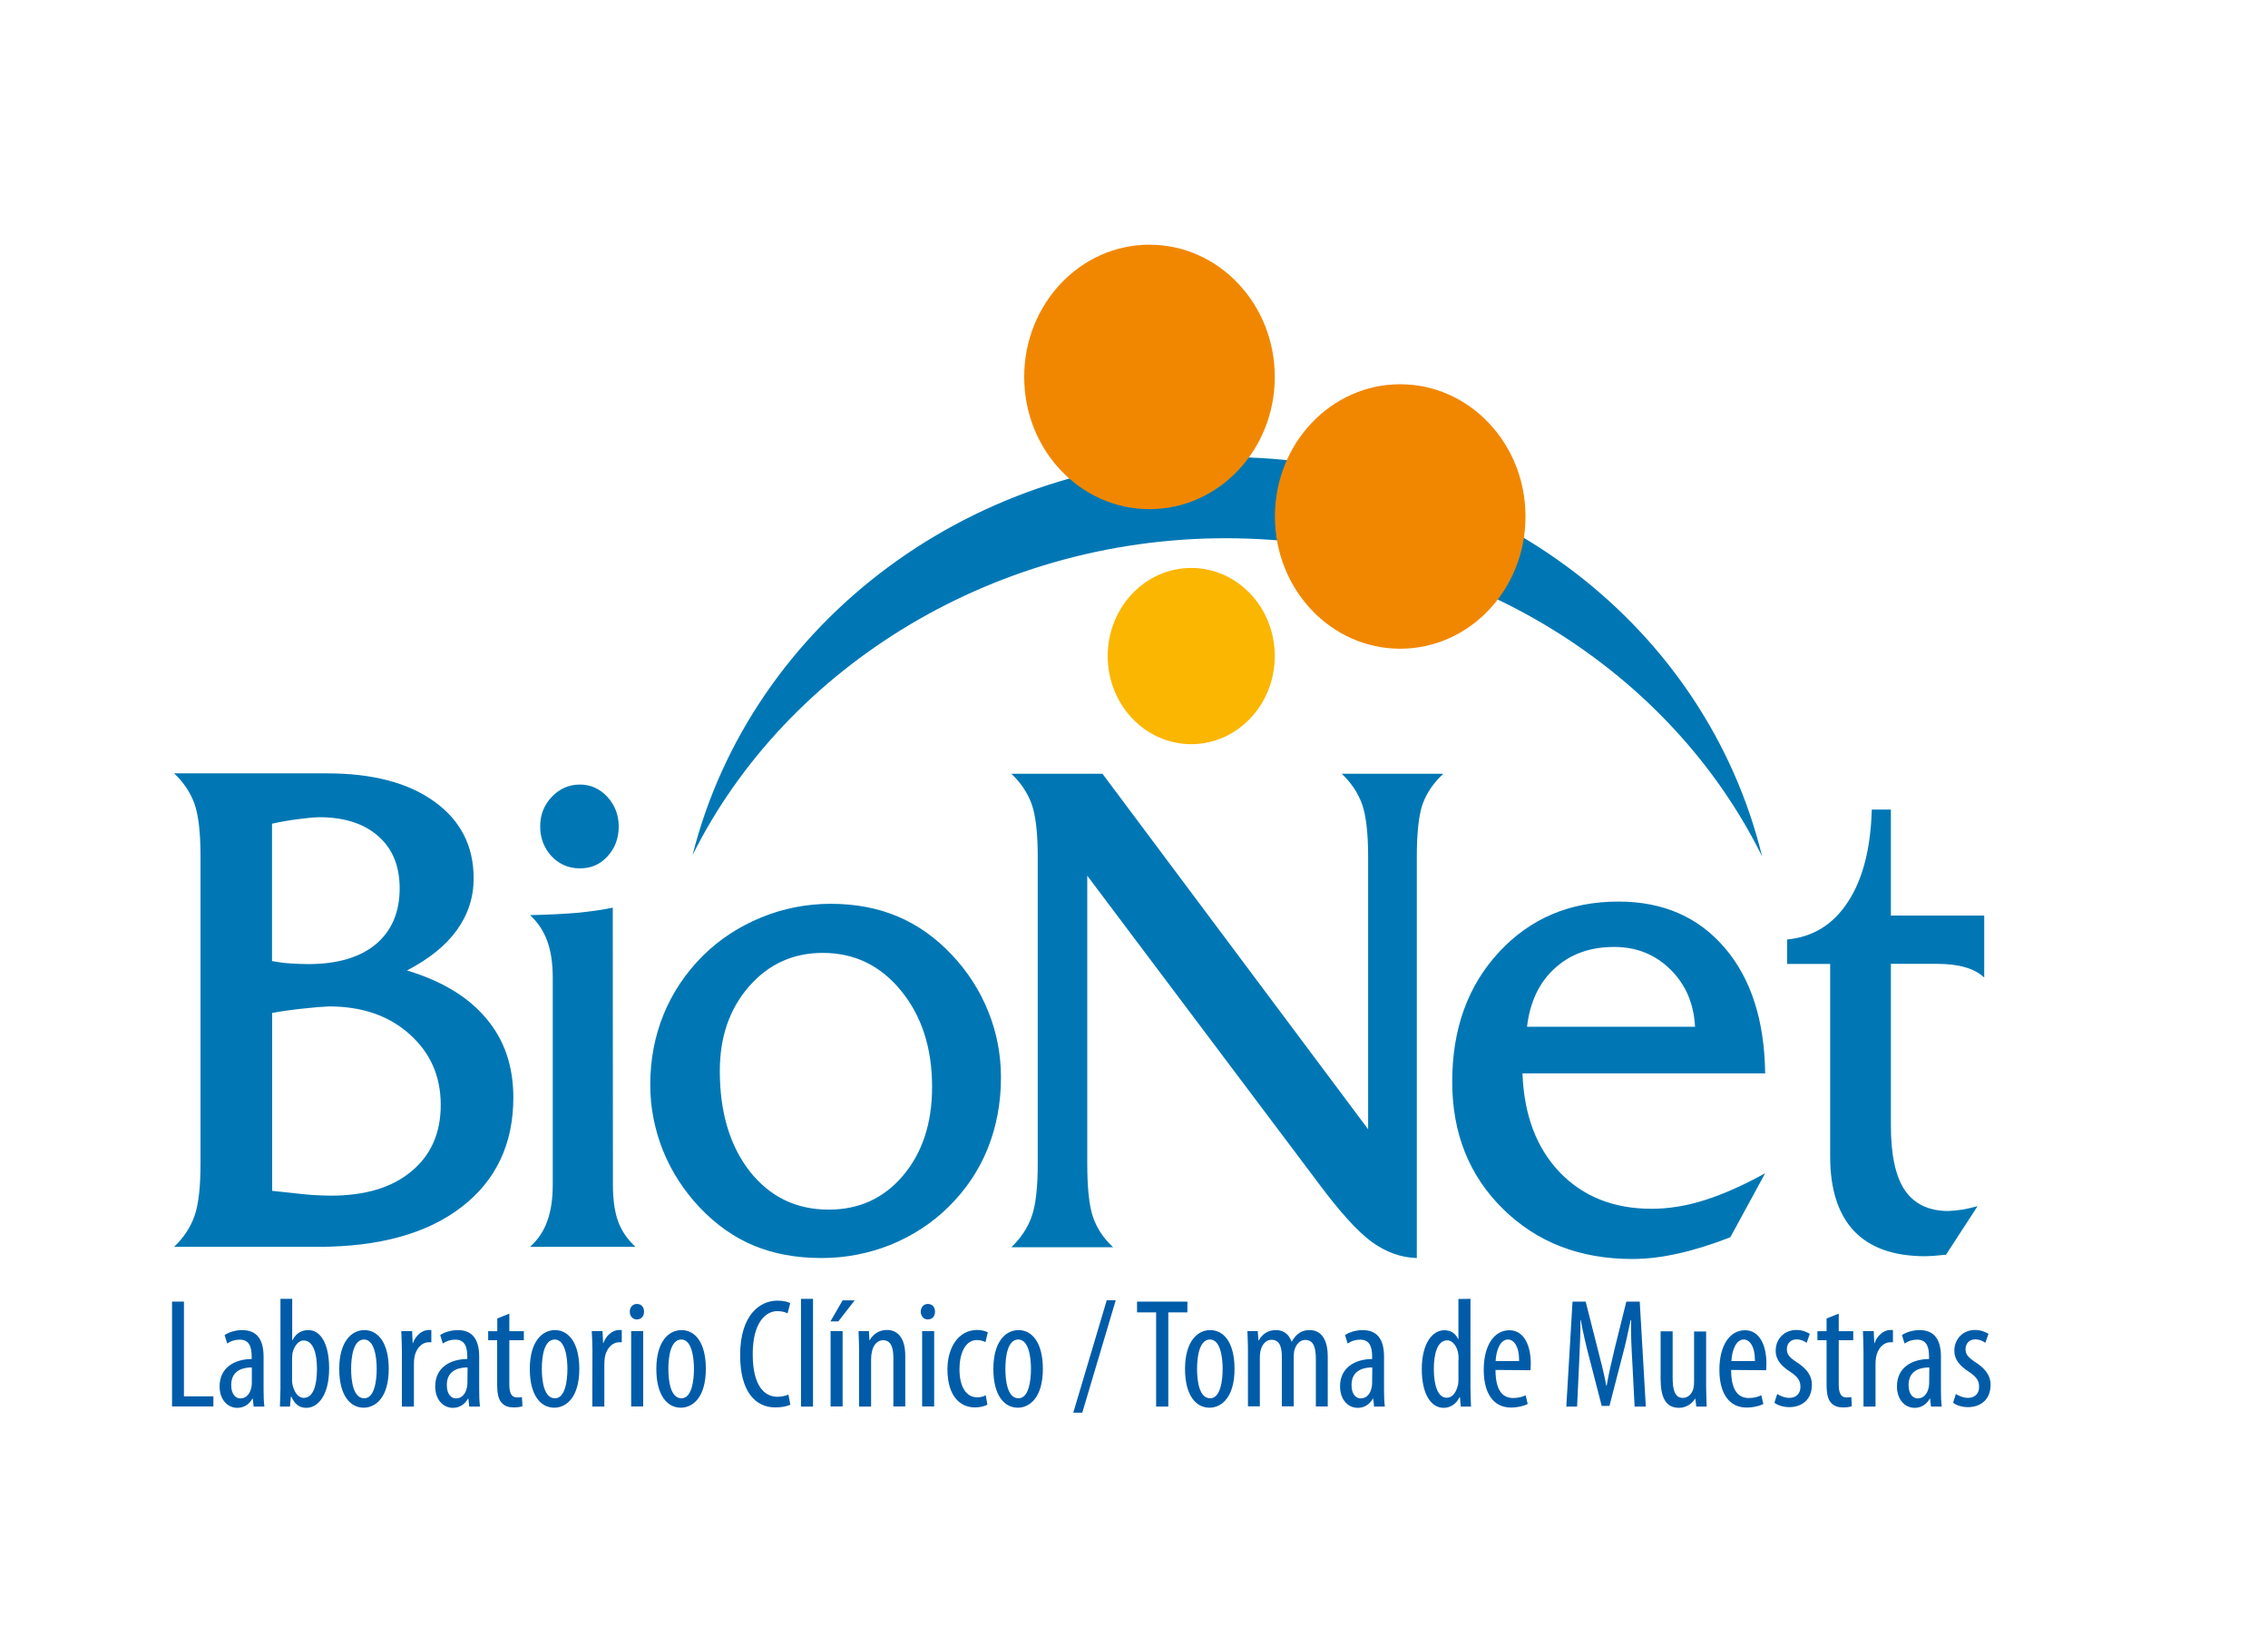 <?xml version="1.0" encoding="utf-8"?>
<!-- Generator: Adobe Illustrator 25.2.0, SVG Export Plug-In . SVG Version: 6.00 Build 0)  -->
<svg version="1.1" id="Capa_1" xmlns="http://www.w3.org/2000/svg" xmlns:xlink="http://www.w3.org/1999/xlink" x="0px" y="0px"
	 viewBox="0 0 164 119" style="enable-background:new 0 0 164 119;" xml:space="preserve">
<style type="text/css">
	.st0{fill-rule:evenodd;clip-rule:evenodd;fill:#0077B4;}
	.st1{fill:#F18700;}
	.st2{fill:#FAB600;}
	.st3{fill:#005CA9;}
</style>
<g id="Primer_plano_1_">
	<g>
		<g>
			<path class="st0" d="M127.42,61.92c-6.56-13.3-21.02-22.69-37.95-23c-17.36-0.32-32.62,9.3-39.39,22.9
				C54.3,45.03,70.42,32.7,89.45,33.05C108.15,33.4,123.4,45.44,127.42,61.92z"/>
		</g>
		<g>
			<g>
				<ellipse class="st1" cx="101.25" cy="37.34" rx="9.06" ry="9.56"/>
				<path class="st1" d="M101.25,37.34"/>
			</g>
			<g>
				<ellipse class="st1" cx="83.12" cy="27.25" rx="9.06" ry="9.56"/>
				<path class="st1" d="M83.12,27.25"/>
			</g>
			<g>
				<ellipse class="st2" cx="86.14" cy="47.43" rx="6.04" ry="6.37"/>
				<path class="st2" d="M86.14,47.43"/>
			</g>
		</g>
		<path class="st0" d="M47.02,78.43c0-1.81,0.32-3.5,0.96-5.08c0.65-1.59,1.6-3.01,2.85-4.26c1.2-1.18,2.6-2.1,4.21-2.76
			c1.6-0.66,3.27-0.98,5-0.99c1.79,0,3.41,0.3,4.86,0.91s2.76,1.54,3.93,2.78c1.15,1.22,2.03,2.59,2.64,4.12
			c0.61,1.51,0.91,3.1,0.91,4.76c0,1.82-0.32,3.53-0.96,5.13c-0.64,1.58-1.58,2.98-2.83,4.21c-1.18,1.17-2.58,2.08-4.18,2.74
			c-1.61,0.64-3.27,0.96-5,0.96c-1.82,0-3.45-0.3-4.88-0.89s-2.74-1.51-3.93-2.76c-1.15-1.22-2.04-2.59-2.66-4.12
			C47.33,81.64,47.02,80.06,47.02,78.43z M52.05,77.42c0,2.99,0.72,5.41,2.17,7.27c1.46,1.84,3.36,2.76,5.7,2.76
			c2.2,0,3.99-0.82,5.38-2.46c1.4-1.66,2.1-3.79,2.1-6.41c0-2.81-0.75-5.13-2.24-6.95c-1.48-1.82-3.37-2.74-5.66-2.74
			c-2.15,0-3.93,0.81-5.35,2.44C52.75,72.94,52.05,74.97,52.05,77.42z M44.32,85.65c0,1.05,0.12,1.93,0.37,2.64
			c0.26,0.71,0.69,1.32,1.26,1.85h-7.62c0.58-0.53,0.99-1.14,1.24-1.85c0.26-0.71,0.4-1.59,0.4-2.64V70.72
			c0-1.07-0.13-1.96-0.4-2.69c-0.26-0.72-0.68-1.35-1.24-1.87c1.34-0.03,2.49-0.09,3.46-0.17c0.97-0.1,1.81-0.22,2.52-0.37
			L44.32,85.65L44.32,85.65z M39.06,59.75c0-0.84,0.28-1.55,0.84-2.14s1.24-0.89,2.03-0.89c0.78,0,1.44,0.3,1.99,0.89
			c0.54,0.59,0.82,1.31,0.82,2.14c0,0.85-0.27,1.58-0.82,2.17c-0.53,0.58-1.19,0.86-1.99,0.86c-0.81,0-1.5-0.3-2.06-0.89
			C39.34,61.3,39.06,60.59,39.06,59.75z M19.67,69.48c0.42,0.08,0.85,0.14,1.29,0.17c0.44,0.03,0.88,0.05,1.33,0.05
			c2.1,0,3.73-0.48,4.88-1.43c1.15-0.97,1.73-2.32,1.73-4.04c0-1.61-0.51-2.87-1.54-3.77c-1.03-0.92-2.46-1.38-4.3-1.38
			c-0.48,0.02-1,0.07-1.57,0.15c-0.55,0.07-1.15,0.17-1.82,0.32L19.67,69.48L19.67,69.48z M12.59,90.14
			c0.69-0.66,1.18-1.4,1.47-2.22c0.3-0.84,0.44-2.12,0.44-3.84V61.92c0-1.73-0.15-3-0.44-3.82c-0.3-0.82-0.79-1.55-1.47-2.19h11.05
			c3.3,0,5.9,0.68,7.78,2.05c1.88,1.35,2.83,3.2,2.83,5.54c0,1.38-0.41,2.63-1.22,3.75c-0.79,1.1-1.99,2.07-3.6,2.91
			c2.52,0.76,4.43,1.91,5.73,3.47c1.31,1.54,1.96,3.45,1.96,5.72c0,3.35-1.25,5.99-3.74,7.91c-2.49,1.92-5.95,2.88-10.38,2.88
			L12.59,90.14L12.59,90.14z M19.67,86.09c1.34,0.15,2.29,0.25,2.85,0.3c0.58,0.03,1.04,0.05,1.4,0.05c2.48,0,4.42-0.58,5.82-1.75
			c1.42-1.17,2.13-2.77,2.13-4.81c0-2.07-0.75-3.77-2.24-5.1c-1.5-1.35-3.44-2.02-5.84-2.02c-0.51,0.02-1.12,0.07-1.82,0.15
			c-0.69,0.07-1.45,0.17-2.29,0.32v12.86H19.67z"/>
		<path class="st0" d="M132.34,69.69h-3.11v-1.77c1.87-0.18,3.33-1.08,4.39-2.71c1.08-1.64,1.65-3.87,1.73-6.68h1.38v7.66h6.75v4.48
			c-0.37-0.34-0.83-0.59-1.38-0.74c-0.53-0.16-1.23-0.25-2.1-0.25h-3.27v11.66c0,2.14,0.33,3.7,1.01,4.71c0.69,1,1.74,1.5,3.15,1.5
			c0.33-0.02,0.67-0.05,1.03-0.1c0.36-0.07,0.72-0.15,1.08-0.25l-2.29,3.52h-0.12c-0.62,0.07-1.08,0.1-1.36,0.1
			c-2.29,0-4.01-0.61-5.16-1.82c-1.15-1.22-1.73-3.01-1.73-5.4L132.34,69.69L132.34,69.69z M110.09,77.6c0.11,2.99,1,5.37,2.69,7.15
			c1.7,1.76,3.91,2.64,6.64,2.64c1.22,0,2.49-0.2,3.83-0.62c1.36-0.43,2.82-1.08,4.39-1.95l-2.52,4.63
			c-1.36,0.53-2.62,0.92-3.79,1.18s-2.27,0.39-3.3,0.39c-3.79,0-6.9-1.21-9.35-3.62s-3.67-5.48-3.67-9.19
			c0-3.81,1.12-6.93,3.37-9.36c2.26-2.45,5.14-3.67,8.65-3.67c3.23,0,5.79,1.12,7.69,3.35c1.9,2.22,2.87,5.24,2.92,9.07L110.09,77.6
			L110.09,77.6z M110.42,74.23h12.15c-0.09-1.69-0.69-3.07-1.78-4.14c-1.09-1.08-2.45-1.63-4.07-1.63c-1.75,0-3.18,0.52-4.3,1.55
			C111.3,71.03,110.63,72.44,110.42,74.23z M104.37,55.94c-0.7,0.64-1.2,1.37-1.5,2.19c-0.28,0.82-0.42,2.09-0.42,3.82v29
			c-1.14-0.03-2.22-0.42-3.25-1.16c-1.01-0.74-2.29-2.14-3.83-4.21L78.62,63.31v20.8c0,1.79,0.14,3.09,0.42,3.89
			c0.28,0.81,0.76,1.53,1.45,2.17h-7.36c0.69-0.66,1.18-1.4,1.47-2.22c0.3-0.84,0.44-2.12,0.44-3.84V61.95c0-1.73-0.15-3-0.44-3.82
			c-0.3-0.82-0.79-1.55-1.47-2.19h6.59l19.21,25.7V61.95c0-1.73-0.15-3-0.44-3.82c-0.3-0.82-0.79-1.55-1.47-2.19L104.37,55.94
			L104.37,55.94z"/>
		<g>
			<path class="st3" d="M12.43,94.1h0.87v6.85h2.13v0.73h-2.99V94.1H12.43z"/>
			<path class="st3" d="M19.06,100.45c0,0.42,0.01,0.89,0.06,1.24h-0.78l-0.06-0.57h-0.03c-0.24,0.42-0.62,0.66-1.09,0.66
				c-0.72,0-1.28-0.61-1.28-1.55c0-1.37,1.09-1.97,2.32-1.98v-0.17c0-0.73-0.19-1.23-0.87-1.23c-0.34,0-0.64,0.1-0.9,0.28
				l-0.19-0.61c0.24-0.17,0.73-0.36,1.27-0.36c1.09,0,1.55,0.71,1.55,1.92L19.06,100.45L19.06,100.45z M18.22,98.86
				c-0.45,0-1.5,0.09-1.5,1.27c0,0.72,0.36,0.97,0.66,0.97c0.38,0,0.7-0.28,0.8-0.82c0.02-0.1,0.03-0.21,0.03-0.32v-1.1H18.22z"/>
			<path class="st3" d="M20.27,93.9h0.86v2.99h0.02c0.28-0.54,0.69-0.73,1.16-0.73c0.86,0,1.49,0.97,1.49,2.76
				c0,1.96-0.81,2.86-1.65,2.86c-0.57,0-0.87-0.34-1.08-0.8h-0.04l-0.06,0.71h-0.73c0.01-0.32,0.04-0.93,0.04-1.31V93.9H20.27z
				 M21.12,99.77c0,0.12,0.01,0.24,0.03,0.34c0.2,0.8,0.57,0.95,0.82,0.95c0.7,0,0.95-0.95,0.95-2.1c0-1.09-0.26-2.05-0.97-2.05
				c-0.41,0-0.73,0.5-0.81,0.97c-0.01,0.12-0.02,0.25-0.02,0.37L21.12,99.77L21.12,99.77z"/>
			<path class="st3" d="M28.11,98.96c0,2.1-0.97,2.81-1.81,2.81c-0.98,0-1.77-0.89-1.77-2.8c0-1.98,0.89-2.81,1.82-2.81
				C27.33,96.16,28.11,97.07,28.11,98.96z M25.39,98.96c0,0.9,0.16,2.13,0.95,2.13c0.74,0,0.9-1.27,0.9-2.13
				c0-0.83-0.16-2.12-0.92-2.12C25.54,96.85,25.39,98.13,25.39,98.96z"/>
			<path class="st3" d="M29.06,97.64c0-0.46-0.03-1-0.04-1.41h0.78l0.04,0.87h0.02c0.18-0.52,0.64-0.95,1.15-0.95
				c0.07,0,0.12,0,0.18,0.01v0.88c-0.06,0-0.11,0-0.18,0c-0.55,0-0.96,0.51-1.05,1.13c-0.02,0.15-0.03,0.32-0.03,0.5v3.02h-0.87
				V97.64z"/>
			<path class="st3" d="M34.65,100.45c0,0.42,0.01,0.89,0.06,1.24h-0.78l-0.06-0.57h-0.03c-0.24,0.42-0.62,0.66-1.09,0.66
				c-0.72,0-1.28-0.61-1.28-1.55c0-1.37,1.09-1.97,2.32-1.98v-0.17c0-0.73-0.19-1.23-0.87-1.23c-0.34,0-0.64,0.1-0.9,0.28
				l-0.19-0.61c0.24-0.17,0.73-0.36,1.27-0.36c1.09,0,1.55,0.71,1.55,1.92V100.45L34.65,100.45z M33.81,98.86
				c-0.45,0-1.5,0.09-1.5,1.27c0,0.72,0.36,0.97,0.66,0.97c0.38,0,0.7-0.28,0.8-0.82c0.02-0.1,0.03-0.21,0.03-0.32L33.81,98.86
				L33.81,98.86z"/>
			<path class="st3" d="M36.83,94.97v1.27h1.05v0.65h-1.05v3.24c0,0.71,0.25,0.9,0.56,0.9c0.15,0,0.26-0.01,0.35-0.03l0.04,0.66
				c-0.16,0.06-0.36,0.09-0.64,0.09c-0.35,0-0.65-0.09-0.86-0.33c-0.23-0.25-0.33-0.62-0.33-1.37v-3.16H35.3v-0.65h0.66v-0.92
				L36.83,94.97z"/>
			<path class="st3" d="M41.89,98.96c0,2.1-0.97,2.81-1.81,2.81c-0.98,0-1.77-0.89-1.77-2.8c0-1.98,0.89-2.81,1.82-2.81
				C41.11,96.16,41.89,97.07,41.89,98.96z M39.18,98.96c0,0.9,0.16,2.13,0.95,2.13c0.74,0,0.9-1.27,0.9-2.13
				c0-0.83-0.16-2.12-0.92-2.12C39.32,96.85,39.18,98.13,39.18,98.96z"/>
			<path class="st3" d="M42.84,97.64c0-0.46-0.03-1-0.05-1.41h0.78l0.04,0.87h0.02c0.18-0.52,0.64-0.95,1.15-0.95
				c0.07,0,0.12,0,0.18,0.01v0.88c-0.06,0-0.11,0-0.18,0c-0.55,0-0.96,0.51-1.05,1.13c-0.02,0.15-0.03,0.32-0.03,0.5v3.02h-0.87
				L42.84,97.64L42.84,97.64z"/>
			<path class="st3" d="M46.57,94.83c0,0.34-0.2,0.56-0.53,0.56c-0.28,0-0.5-0.23-0.5-0.56c0-0.34,0.23-0.56,0.51-0.56
				C46.37,94.27,46.57,94.49,46.57,94.83z M45.64,101.68v-5.45h0.87v5.45H45.64z"/>
			<path class="st3" d="M51.04,98.96c0,2.1-0.97,2.81-1.81,2.81c-0.98,0-1.77-0.89-1.77-2.8c0-1.98,0.89-2.81,1.82-2.81
				C50.27,96.16,51.04,97.07,51.04,98.96z M48.33,98.96c0,0.9,0.16,2.13,0.95,2.13c0.74,0,0.9-1.27,0.9-2.13
				c0-0.83-0.16-2.12-0.92-2.12C48.48,96.85,48.33,98.13,48.33,98.96z"/>
			<path class="st3" d="M57.15,101.55c-0.24,0.12-0.62,0.2-1.09,0.2c-1.47,0-2.54-1.19-2.54-3.77c0-2.99,1.49-3.95,2.69-3.95
				c0.45,0,0.79,0.09,0.93,0.19l-0.19,0.73c-0.18-0.08-0.36-0.16-0.75-0.16c-0.81,0-1.77,0.79-1.77,3.11s0.86,3.08,1.79,3.08
				c0.33,0,0.61-0.08,0.79-0.16L57.15,101.55z"/>
			<path class="st3" d="M57.92,93.9h0.87v7.79h-0.87V93.9z"/>
			<path class="st3" d="M61.8,94.01l-1.18,1.52h-0.57l0.88-1.52H61.8z M60.06,101.68v-5.45h0.87v5.45H60.06z"/>
			<path class="st3" d="M62.12,97.64c0-0.64-0.03-0.97-0.04-1.41h0.75l0.04,0.66h0.02c0.24-0.44,0.68-0.74,1.25-0.74
				c0.75,0,1.32,0.55,1.32,1.87v3.66H64.6v-3.5c0-0.65-0.12-1.29-0.75-1.29c-0.36,0-0.71,0.3-0.81,0.88
				c-0.03,0.13-0.05,0.3-0.05,0.5v3.42h-0.87V97.64L62.12,97.64z"/>
			<path class="st3" d="M67.61,94.83c0,0.34-0.2,0.56-0.53,0.56c-0.28,0-0.5-0.23-0.5-0.56c0-0.34,0.23-0.56,0.51-0.56
				C67.41,94.27,67.61,94.49,67.61,94.83z M66.68,101.68v-5.45h0.87v5.45H66.68z"/>
			<path class="st3" d="M71.4,101.55c-0.19,0.11-0.52,0.2-0.9,0.2c-1.19,0-1.99-0.96-1.99-2.76c0-1.56,0.79-2.84,2.15-2.84
				c0.29,0,0.61,0.08,0.77,0.17l-0.17,0.71c-0.11-0.06-0.34-0.15-0.62-0.15c-0.88,0-1.26,1.04-1.26,2.1c0,1.27,0.48,2.04,1.28,2.04
				c0.23,0,0.43-0.04,0.62-0.15L71.4,101.55z"/>
			<path class="st3" d="M75.41,98.96c0,2.1-0.97,2.81-1.81,2.81c-0.98,0-1.77-0.89-1.77-2.8c0-1.98,0.89-2.81,1.82-2.81
				C74.63,96.16,75.41,97.07,75.41,98.96z M72.7,98.96c0,0.9,0.16,2.13,0.95,2.13c0.74,0,0.9-1.27,0.9-2.13
				c0-0.83-0.16-2.12-0.92-2.12C72.84,96.85,72.7,98.13,72.7,98.96z"/>
			<path class="st3" d="M77.61,102.13L80.03,94h0.65l-2.42,8.13H77.61z"/>
			<path class="st3" d="M83.6,94.88h-1.38V94.1h3.64v0.78h-1.38v6.81H83.6V94.88z"/>
			<path class="st3" d="M89.27,98.96c0,2.1-0.97,2.81-1.81,2.81c-0.98,0-1.77-0.89-1.77-2.8c0-1.98,0.89-2.81,1.82-2.81
				C88.5,96.16,89.27,97.07,89.27,98.96z M86.56,98.96c0,0.9,0.16,2.13,0.95,2.13c0.74,0,0.9-1.27,0.9-2.13
				c0-0.83-0.16-2.12-0.92-2.12C86.71,96.85,86.56,98.13,86.56,98.96z"/>
			<path class="st3" d="M90.24,97.64c0-0.64-0.03-0.97-0.04-1.41h0.75L91,96.91h0.02c0.24-0.44,0.65-0.75,1.23-0.75
				c0.51,0,0.93,0.24,1.14,0.83h0.02c0.15-0.27,0.34-0.49,0.54-0.62c0.21-0.15,0.47-0.21,0.75-0.21c0.73,0,1.31,0.53,1.31,1.92v3.6
				h-0.86v-3.41c0-0.71-0.1-1.4-0.77-1.4c-0.36,0-0.68,0.3-0.8,0.82c-0.02,0.13-0.03,0.3-0.03,0.48v3.5h-0.86V98.1
				c0-0.6-0.1-1.24-0.75-1.24c-0.36,0-0.71,0.3-0.81,0.89c-0.02,0.13-0.03,0.29-0.03,0.46v3.46h-0.86V97.64L90.24,97.64z"/>
			<path class="st3" d="M100.08,100.45c0,0.42,0.01,0.89,0.06,1.24h-0.78l-0.06-0.57h-0.03c-0.24,0.42-0.62,0.66-1.09,0.66
				c-0.72,0-1.28-0.61-1.28-1.55c0-1.37,1.09-1.97,2.32-1.98v-0.17c0-0.73-0.19-1.23-0.87-1.23c-0.34,0-0.64,0.1-0.9,0.28
				l-0.19-0.61c0.24-0.17,0.73-0.36,1.27-0.36c1.09,0,1.55,0.71,1.55,1.92V100.45L100.08,100.45z M99.23,98.86
				c-0.45,0-1.5,0.09-1.5,1.27c0,0.72,0.36,0.97,0.66,0.97c0.38,0,0.7-0.28,0.8-0.82c0.02-0.1,0.03-0.21,0.03-0.32L99.23,98.86
				L99.23,98.86z"/>
			<path class="st3" d="M106.33,93.9v6.48c0,0.37,0.03,0.99,0.04,1.31h-0.74l-0.06-0.68h-0.03c-0.18,0.38-0.56,0.77-1.15,0.77
				c-0.91,0-1.58-0.99-1.58-2.79c0-1.92,0.8-2.82,1.63-2.82c0.41,0,0.79,0.18,1,0.64h0.02v-2.9L106.33,93.9L106.33,93.9z
				 M105.47,98.32c0-0.11,0-0.25-0.01-0.36c-0.06-0.57-0.39-1.06-0.81-1.06c-0.72,0-0.97,1-0.97,2.08c0,1.15,0.29,2.07,0.92,2.07
				c0.27,0,0.64-0.15,0.83-0.93c0.02-0.1,0.03-0.23,0.03-0.36v-1.44H105.47z"/>
			<path class="st3" d="M108.14,99.04c0,1.68,0.66,2.03,1.28,2.03c0.38,0,0.69-0.09,0.9-0.2l0.15,0.63c-0.3,0.16-0.77,0.26-1.2,0.26
				c-1.31,0-1.98-1.07-1.98-2.73c0-1.76,0.75-2.86,1.85-2.86s1.55,1.17,1.55,2.39c0,0.21-0.01,0.36-0.02,0.5L108.14,99.04
				L108.14,99.04z M109.85,98.4c0.01-1.08-0.39-1.56-0.81-1.56c-0.57,0-0.86,0.82-0.89,1.56H109.85z"/>
			<path class="st3" d="M118.03,98.42c-0.06-1-0.11-2.12-0.08-2.97h-0.04c-0.17,0.84-0.37,1.74-0.61,2.63l-0.92,3.56h-0.56
				l-0.88-3.41c-0.26-0.97-0.47-1.9-0.63-2.78h-0.03c0.01,0.89-0.04,1.95-0.09,3.03l-0.15,3.21h-0.78l0.45-7.59h0.95l0.88,3.47
				c0.26,1,0.45,1.74,0.61,2.61h0.03c0.15-0.87,0.32-1.59,0.56-2.61l0.86-3.47h0.97l0.44,7.59h-0.81L118.03,98.42z"/>
			<path class="st3" d="M123.37,100.2c0,0.6,0.03,1.08,0.04,1.49h-0.75l-0.07-0.57h-0.02c-0.16,0.27-0.57,0.66-1.16,0.66
				c-0.95,0-1.33-0.74-1.33-2.09v-3.44h0.87v3.32c0,0.85,0.13,1.49,0.73,1.49c0.51,0,0.73-0.47,0.78-0.72
				c0.03-0.15,0.04-0.32,0.04-0.49v-3.59h0.87L123.37,100.2L123.37,100.2z"/>
			<path class="st3" d="M125.18,99.04c0,1.68,0.66,2.03,1.28,2.03c0.38,0,0.69-0.09,0.9-0.2l0.15,0.63c-0.3,0.16-0.77,0.26-1.2,0.26
				c-1.31,0-1.98-1.07-1.98-2.73c0-1.76,0.75-2.86,1.85-2.86s1.55,1.17,1.55,2.39c0,0.21-0.01,0.36-0.02,0.5L125.18,99.04
				L125.18,99.04z M126.9,98.4c0.01-1.08-0.39-1.56-0.81-1.56c-0.57,0-0.86,0.82-0.89,1.56H126.9z"/>
			<path class="st3" d="M128.51,100.78c0.19,0.12,0.53,0.28,0.88,0.28c0.48,0,0.8-0.3,0.8-0.79c0-0.42-0.15-0.7-0.7-1.07
				c-0.71-0.45-1.09-0.92-1.09-1.54c0-0.89,0.65-1.51,1.5-1.51c0.43,0,0.74,0.15,0.97,0.28l-0.23,0.65
				c-0.21-0.15-0.44-0.25-0.73-0.25c-0.46,0-0.7,0.34-0.7,0.7s0.13,0.56,0.68,0.93c0.63,0.4,1.13,0.9,1.13,1.65
				c0,1.09-0.74,1.62-1.64,1.62c-0.39,0-0.83-0.12-1.07-0.32L128.51,100.78z"/>
			<path class="st3" d="M132.96,94.97v1.27h1.05v0.65h-1.05v3.24c0,0.71,0.25,0.9,0.56,0.9c0.15,0,0.26-0.01,0.35-0.03l0.04,0.66
				c-0.16,0.06-0.36,0.09-0.64,0.09c-0.35,0-0.65-0.09-0.86-0.33c-0.23-0.25-0.33-0.62-0.33-1.37v-3.16h-0.66v-0.65h0.66v-0.92
				L132.96,94.97z"/>
			<path class="st3" d="M134.75,97.64c0-0.46-0.03-1-0.04-1.41h0.78l0.04,0.87h0.02c0.18-0.52,0.64-0.95,1.15-0.95
				c0.07,0,0.12,0,0.18,0.01v0.88c-0.06,0-0.11,0-0.18,0c-0.55,0-0.96,0.51-1.05,1.13c-0.02,0.15-0.03,0.32-0.03,0.5v3.02h-0.87
				V97.64L134.75,97.64z"/>
			<path class="st3" d="M140.35,100.45c0,0.42,0.01,0.89,0.06,1.24h-0.78l-0.06-0.57h-0.03c-0.24,0.42-0.62,0.66-1.09,0.66
				c-0.72,0-1.28-0.61-1.28-1.55c0-1.37,1.09-1.97,2.32-1.98v-0.17c0-0.73-0.19-1.23-0.87-1.23c-0.34,0-0.64,0.1-0.9,0.28
				l-0.19-0.61c0.24-0.17,0.73-0.36,1.27-0.36c1.09,0,1.55,0.71,1.55,1.92L140.35,100.45L140.35,100.45z M139.51,98.86
				c-0.45,0-1.5,0.09-1.5,1.27c0,0.72,0.36,0.97,0.66,0.97c0.38,0,0.7-0.28,0.8-0.82c0.02-0.1,0.03-0.21,0.03-0.32L139.51,98.86
				L139.51,98.86z"/>
			<path class="st3" d="M141.43,100.78c0.19,0.12,0.53,0.28,0.88,0.28c0.48,0,0.8-0.3,0.8-0.79c0-0.42-0.15-0.7-0.7-1.07
				c-0.71-0.45-1.09-0.92-1.09-1.54c0-0.89,0.65-1.51,1.5-1.51c0.43,0,0.74,0.15,0.97,0.28l-0.23,0.65
				c-0.21-0.15-0.44-0.25-0.73-0.25c-0.46,0-0.7,0.34-0.7,0.7s0.14,0.56,0.68,0.93c0.63,0.4,1.13,0.9,1.13,1.65
				c0,1.09-0.74,1.62-1.64,1.62c-0.39,0-0.83-0.12-1.07-0.32L141.43,100.78z"/>
		</g>
	</g>
</g>
</svg>
